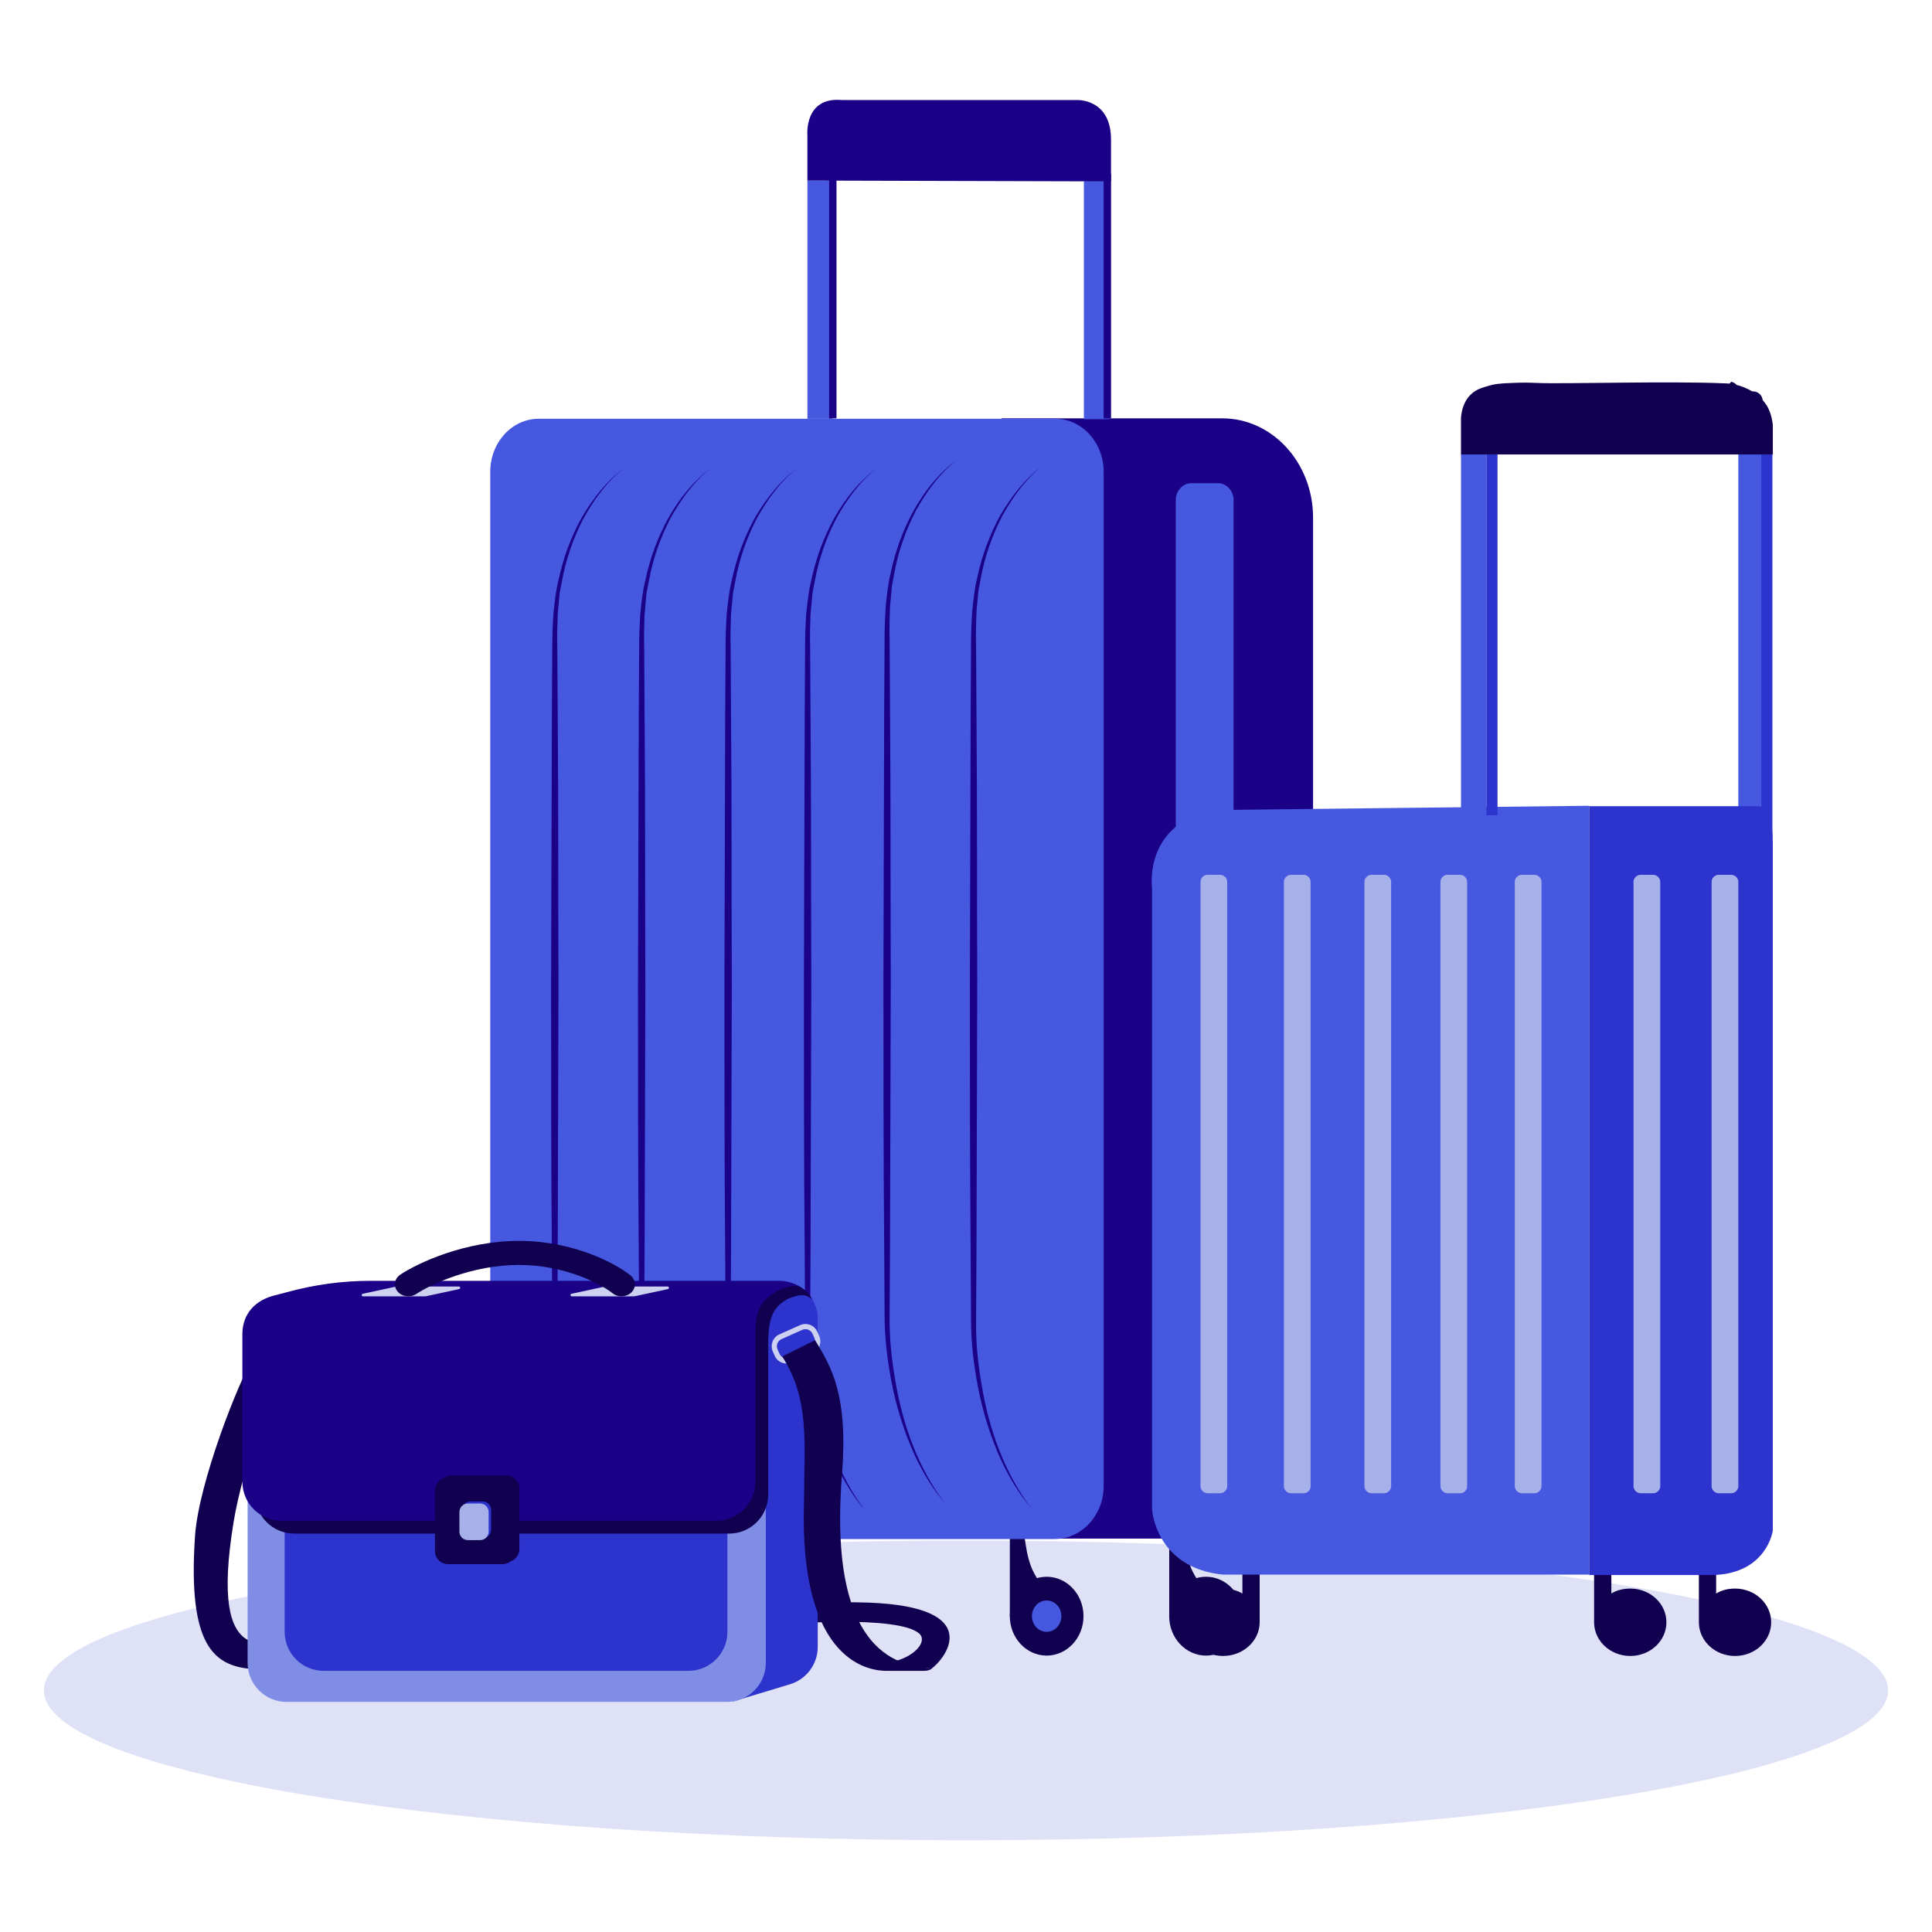 <svg viewBox="0 0 88 88" fill="none" xmlns="http://www.w3.org/2000/svg">
<path d="M86 76.996C86 80.765 67.196 83.821 44 83.821C20.804 83.821 2 80.765 2 76.996C2 73.227 20.804 70.171 44 70.171C67.196 70.171 86 73.227 86 76.996Z" fill="#DFE2F6"/>
<path d="M54.935 72.436C54.723 72.224 54.458 71.896 54.264 71.452C53.84 70.448 54.034 69.483 53.592 69.29C53.522 69.251 53.416 69.232 53.257 69.29C53.257 70.737 53.257 72.185 53.257 73.633C53.257 73.633 54.105 72.05 54.935 72.436Z" fill="#10004F"/>
<path d="M54.933 75.41C55.86 75.41 56.611 74.606 56.611 73.614C56.611 72.623 55.86 71.819 54.933 71.819C54.007 71.819 53.255 72.623 53.255 73.614C53.255 74.606 54.007 75.41 54.933 75.41Z" fill="#10004F"/>
<path d="M54.934 74.329C55.305 74.329 55.605 74.009 55.605 73.614C55.605 73.22 55.305 72.9 54.934 72.9C54.564 72.9 54.263 73.22 54.263 73.614C54.263 74.009 54.564 74.329 54.934 74.329Z" fill="#4658DF"/>
<path d="M47.675 72.436C47.463 72.224 47.198 71.896 47.004 71.452C46.58 70.448 46.774 69.483 46.333 69.29C46.262 69.251 46.156 69.232 45.997 69.29C45.997 70.737 45.997 72.185 45.997 73.633C45.997 73.633 46.827 72.05 47.675 72.436Z" fill="#10004F"/>
<path d="M47.674 75.41C48.601 75.41 49.352 74.606 49.352 73.614C49.352 72.623 48.601 71.819 47.674 71.819C46.747 71.819 45.996 72.623 45.996 73.614C45.996 74.606 46.747 75.41 47.674 75.41Z" fill="#10004F"/>
<path d="M47.674 74.329C48.045 74.329 48.345 74.009 48.345 73.614C48.345 73.22 48.045 72.9 47.674 72.9C47.303 72.9 47.003 73.22 47.003 73.614C47.003 74.009 47.303 74.329 47.674 74.329Z" fill="#4658DF"/>
<path d="M27.91 72.533C28.122 72.321 28.387 71.993 28.564 71.549C28.988 70.544 28.793 69.579 29.217 69.386C29.288 69.348 29.394 69.328 29.553 69.386C29.553 70.834 29.553 72.282 29.553 73.73C29.553 73.73 28.723 72.147 27.91 72.533Z" fill="#10004F"/>
<path d="M27.91 75.487C28.817 75.487 29.553 74.683 29.553 73.692C29.553 72.7 28.817 71.896 27.91 71.896C27.003 71.896 26.268 72.7 26.268 73.692C26.268 74.683 27.003 75.487 27.91 75.487Z" fill="#10004F"/>
<path d="M27.91 74.406C28.271 74.406 28.564 74.086 28.564 73.691C28.564 73.297 28.271 72.977 27.91 72.977C27.549 72.977 27.257 73.297 27.257 73.691C27.257 74.086 27.549 74.406 27.91 74.406Z" fill="#4658DF"/>
<path d="M55.675 19.055H54.209H45.996H45.626C45.714 20.464 45.802 22.395 45.82 24.132C45.837 24.229 45.855 24.345 45.873 24.383C45.926 24.538 45.979 24.711 45.996 24.885V58.942C45.943 59.482 45.89 60.003 45.82 60.544C45.802 60.756 45.767 60.969 45.749 61.181C45.731 61.471 45.731 61.76 45.714 62.05C45.82 62.513 45.908 62.977 45.979 63.44C45.979 63.498 45.996 63.556 45.996 63.594V70.081H46.226H54.209H55.675C57.936 70.081 59.808 68.054 59.808 65.564V23.572C59.808 21.082 57.953 19.055 55.675 19.055Z" fill="#1B0088"/>
<path d="M48.045 70.101H24.537C23.319 70.101 22.33 69.02 22.33 67.688V21.488C22.33 20.155 23.319 19.074 24.537 19.074H48.063C49.282 19.074 50.271 20.155 50.271 21.488V67.688C50.271 69.02 49.264 70.101 48.045 70.101Z" fill="#4658DF"/>
<path d="M55.481 67.186H54.262C53.874 67.186 53.556 66.838 53.556 66.413V22.781C53.556 22.356 53.874 22.009 54.262 22.009H55.481C55.869 22.009 56.187 22.356 56.187 22.781V66.413C56.187 66.838 55.869 67.186 55.481 67.186Z" fill="#4658DF"/>
<path d="M47.48 21.217C46.72 21.815 46.12 22.645 45.643 23.514C45.184 24.402 44.848 25.368 44.671 26.352L44.601 26.719L44.565 26.912L44.548 27.105C44.53 27.356 44.495 27.607 44.477 27.858C44.459 28.36 44.442 28.862 44.459 29.383L44.477 32.453C44.512 36.546 44.495 40.639 44.512 44.751C44.495 48.844 44.495 52.937 44.477 57.049L44.459 60.119C44.442 61.142 44.548 62.146 44.724 63.15C45.06 65.139 45.766 67.108 46.967 68.691C46.331 67.938 45.819 67.05 45.431 66.123C45.042 65.197 44.742 64.193 44.548 63.189C44.353 62.185 44.23 61.162 44.23 60.119L44.212 57.049C44.177 52.956 44.177 48.864 44.177 44.751C44.194 40.658 44.194 36.565 44.212 32.453L44.23 29.383C44.23 28.881 44.247 28.36 44.283 27.839C44.336 27.318 44.389 26.816 44.512 26.314C44.724 25.31 45.078 24.344 45.572 23.456C46.084 22.587 46.702 21.796 47.48 21.217Z" fill="#1B0088"/>
<path d="M43.541 20.985C42.782 21.584 42.182 22.414 41.705 23.283C41.245 24.171 40.91 25.136 40.733 26.121L40.663 26.488L40.627 26.681L40.61 26.874C40.592 27.125 40.557 27.376 40.539 27.627C40.521 28.129 40.504 28.631 40.521 29.152L40.539 32.222C40.574 36.315 40.557 40.407 40.574 44.52C40.557 48.613 40.557 52.706 40.539 56.818L40.521 59.888C40.504 60.911 40.61 61.915 40.786 62.919C41.122 64.907 41.828 66.876 43.029 68.46C42.394 67.707 41.881 66.819 41.493 65.892C41.104 64.965 40.804 63.961 40.61 62.957C40.415 61.953 40.292 60.93 40.292 59.888L40.274 56.818C40.239 52.725 40.239 48.632 40.239 44.52C40.256 40.427 40.256 36.334 40.274 32.222L40.292 29.152C40.292 28.65 40.309 28.129 40.345 27.607C40.398 27.086 40.451 26.584 40.574 26.082C40.786 25.078 41.139 24.113 41.634 23.225C42.129 22.356 42.764 21.545 43.541 20.985Z" fill="#1B0088"/>
<path d="M39.921 21.333C39.161 21.931 38.561 22.762 38.084 23.631C37.625 24.519 37.289 25.484 37.113 26.468L37.042 26.835L37.007 27.028L36.989 27.221C36.971 27.472 36.936 27.723 36.918 27.974C36.901 28.476 36.883 28.978 36.901 29.5L36.918 32.569C36.954 36.662 36.936 40.755 36.954 44.867C36.936 48.96 36.936 53.053 36.918 57.166L36.901 60.235C36.883 61.258 36.989 62.263 37.166 63.266C37.501 65.255 38.208 67.224 39.409 68.807C38.773 68.054 38.261 67.166 37.872 66.24C37.484 65.313 37.183 64.309 36.989 63.305C36.795 62.301 36.671 61.278 36.671 60.235L36.654 57.166C36.618 53.073 36.618 48.98 36.618 44.867C36.636 40.775 36.636 36.682 36.654 32.569L36.671 29.5C36.671 28.998 36.689 28.476 36.724 27.955C36.777 27.434 36.83 26.932 36.954 26.43C37.166 25.426 37.519 24.461 38.014 23.573C38.508 22.704 39.144 21.912 39.921 21.333Z" fill="#1B0088"/>
<path d="M36.3 21.333C35.54 21.931 34.94 22.762 34.463 23.631C34.004 24.519 33.668 25.484 33.492 26.468L33.421 26.835L33.386 27.028L33.368 27.221C33.35 27.472 33.315 27.723 33.297 27.974C33.28 28.476 33.262 28.978 33.28 29.5L33.297 32.569C33.333 36.662 33.315 40.755 33.333 44.867C33.315 48.96 33.315 53.053 33.297 57.166L33.28 60.235C33.262 61.258 33.368 62.263 33.545 63.266C33.88 65.255 34.587 67.224 35.788 68.807C35.152 68.054 34.64 67.166 34.251 66.24C33.862 65.313 33.562 64.309 33.368 63.305C33.174 62.301 33.05 61.278 33.05 60.235L33.032 57.166C32.997 53.073 32.997 48.98 32.997 44.867C33.015 40.775 33.015 36.682 33.032 32.569L33.05 29.5C33.05 28.998 33.068 28.476 33.103 27.955C33.156 27.434 33.209 26.932 33.333 26.43C33.545 25.426 33.898 24.461 34.392 23.573C34.905 22.704 35.523 21.912 36.3 21.333Z" fill="#1B0088"/>
<path d="M32.362 21.333C31.603 21.931 31.002 22.762 30.526 23.631C30.066 24.519 29.731 25.484 29.554 26.468L29.483 26.835L29.448 27.028L29.43 27.221C29.413 27.472 29.378 27.723 29.36 27.974C29.342 28.476 29.325 28.978 29.342 29.5L29.36 32.569C29.395 36.662 29.378 40.755 29.395 44.867C29.378 48.96 29.378 53.053 29.36 57.166L29.342 60.235C29.325 61.258 29.43 62.263 29.607 63.266C29.943 65.255 30.649 67.224 31.85 68.807C31.214 68.054 30.702 67.166 30.314 66.24C29.925 65.313 29.625 64.309 29.43 63.305C29.236 62.301 29.113 61.278 29.113 60.235L29.095 57.166C29.06 53.073 29.06 48.98 29.06 44.867C29.077 40.775 29.077 36.682 29.095 32.569L29.113 29.5C29.113 28.998 29.13 28.476 29.166 27.955C29.218 27.434 29.271 26.932 29.395 26.43C29.607 25.426 29.96 24.461 30.455 23.573C30.949 22.704 31.585 21.912 32.362 21.333Z" fill="#1B0088"/>
<path d="M28.405 21.333C27.646 21.931 27.045 22.762 26.569 23.631C26.109 24.519 25.774 25.484 25.597 26.468L25.526 26.835L25.491 27.028L25.473 27.221C25.456 27.472 25.42 27.723 25.403 27.974C25.385 28.476 25.367 28.978 25.385 29.5L25.403 32.569C25.438 36.662 25.42 40.755 25.438 44.867C25.42 48.96 25.42 53.053 25.403 57.166L25.385 60.235C25.367 61.258 25.473 62.263 25.65 63.266C25.986 65.255 26.692 67.224 27.893 68.807C27.257 68.054 26.745 67.166 26.357 66.24C25.968 65.313 25.668 64.309 25.473 63.305C25.279 62.301 25.155 61.278 25.155 60.235L25.138 57.166C25.102 53.073 25.102 48.98 25.102 44.867C25.12 40.775 25.12 36.682 25.138 32.569L25.155 29.5C25.155 28.998 25.173 28.476 25.209 27.955C25.262 27.434 25.314 26.932 25.438 26.43C25.65 25.426 26.003 24.461 26.498 23.573C27.01 22.704 27.628 21.912 28.405 21.333Z" fill="#1B0088"/>
<path d="M37.925 8.224H36.777V19.074H37.925V8.224Z" fill="#4658DF"/>
<path d="M50.517 8.243H49.369V19.093H50.517V8.243Z" fill="#4658DF"/>
<path d="M38.101 7.915H37.766V19.055H38.101V7.915Z" fill="#1B0088"/>
<path d="M50.607 7.915H50.271V19.055H50.607V7.915Z" fill="#1B0088"/>
<path d="M36.776 8.224V6.158C36.776 6.158 36.617 4.401 38.348 4.556H49.051C49.051 4.556 50.623 4.478 50.605 6.39V8.262L36.776 8.224Z" fill="#1B0088"/>
<path d="M77.382 73.817C77.382 73.798 77.382 73.798 77.382 73.78V71.103C77.382 70.897 77.55 70.748 77.775 70.748C77.981 70.748 78.168 70.916 78.168 71.103V72.582C78.411 72.432 78.711 72.357 79.029 72.357C79.946 72.357 80.675 73.05 80.675 73.892C80.675 74.734 79.946 75.427 79.029 75.427C78.112 75.427 77.382 74.734 77.382 73.892C77.382 73.855 77.382 73.836 77.382 73.817Z" fill="#10004F"/>
<path d="M72.609 73.817C72.609 73.798 72.609 73.798 72.609 73.78V71.103C72.609 70.897 72.777 70.748 73.002 70.748C73.208 70.748 73.395 70.916 73.395 71.103V72.582C73.638 72.432 73.938 72.357 74.256 72.357C75.173 72.357 75.903 73.05 75.903 73.892C75.903 74.734 75.173 75.427 74.256 75.427C73.339 75.427 72.609 74.734 72.609 73.892C72.609 73.855 72.609 73.836 72.609 73.817Z" fill="#10004F"/>
<path d="M57.376 73.817C57.376 73.798 57.376 73.798 57.376 73.78V71.103C57.376 70.897 57.208 70.748 56.983 70.748C56.758 70.748 56.59 70.916 56.59 71.103V72.582C56.328 72.432 56.029 72.357 55.711 72.357C54.794 72.357 54.045 73.05 54.045 73.892C54.045 74.734 54.794 75.427 55.711 75.427C56.627 75.427 57.376 74.734 57.376 73.892C57.376 73.855 57.376 73.836 57.376 73.817Z" fill="#10004F"/>
<path d="M72.385 71.721V36.702C66.864 36.758 61.343 36.833 55.822 36.889C54.55 36.87 53.39 37.488 52.828 38.555C52.435 39.322 52.435 40.071 52.473 40.445C52.473 49.878 52.473 59.312 52.473 68.745C52.473 68.745 52.622 71.403 55.691 71.721H72.385Z" fill="#4658DF"/>
<path d="M67.706 20.68H66.546V37.132H67.706V20.68Z" fill="#4658DF"/>
<path d="M68.21 20.68H67.705V37.132H68.21V20.68Z" fill="#2D34CE"/>
<path d="M80.338 20.68H79.178V37.132H80.338V20.68Z" fill="#4658DF"/>
<path d="M80.731 20.399H80.226V38.124H80.731V20.399Z" fill="#2D34CE"/>
<path d="M66.546 20.68V19.033C66.565 18.809 66.621 18.341 66.976 17.985C67.22 17.742 67.482 17.667 67.8 17.573C68.043 17.498 68.286 17.461 68.885 17.442C69.353 17.424 69.596 17.424 69.989 17.442C71.168 17.498 76.053 17.349 78.542 17.461C78.729 17.461 79.29 17.498 79.852 17.854C80.338 18.172 80.525 18.547 80.563 18.64C80.694 18.921 80.731 19.202 80.75 19.351C80.75 19.801 80.75 20.25 80.75 20.699H66.546V20.68Z" fill="#10004F"/>
<path d="M72.384 36.72H80.057C80.057 36.72 80.749 36.589 80.749 38.423V69.718C80.749 69.718 80.487 71.646 78.073 71.74H72.384V36.72Z" fill="#2D34CE"/>
<path d="M55.58 68.015H54.999C54.831 68.015 54.681 67.865 54.681 67.697V40.164C54.681 39.996 54.831 39.846 54.999 39.846H55.58C55.748 39.846 55.898 39.996 55.898 40.164V67.697C55.898 67.865 55.748 68.015 55.58 68.015Z" fill="#A7B1E9"/>
<path d="M59.378 68.015H58.798C58.629 68.015 58.48 67.865 58.48 67.697V40.164C58.48 39.996 58.629 39.846 58.798 39.846H59.378C59.546 39.846 59.696 39.996 59.696 40.164V67.697C59.696 67.865 59.565 68.015 59.378 68.015Z" fill="#A7B1E9"/>
<path d="M63.046 68.015H62.466C62.298 68.015 62.148 67.865 62.148 67.697V40.164C62.148 39.996 62.298 39.846 62.466 39.846H63.046C63.215 39.846 63.364 39.996 63.364 40.164V67.697C63.364 67.865 63.215 68.015 63.046 68.015Z" fill="#A7B1E9"/>
<path d="M66.508 68.015H65.928C65.76 68.015 65.61 67.865 65.61 67.697V40.164C65.61 39.996 65.76 39.846 65.928 39.846H66.508C66.677 39.846 66.826 39.996 66.826 40.164V67.697C66.826 67.865 66.695 68.015 66.508 68.015Z" fill="#A7B1E9"/>
<path d="M69.895 68.015H69.315C69.147 68.015 68.997 67.865 68.997 67.697V40.164C68.997 39.996 69.147 39.846 69.315 39.846H69.895C70.064 39.846 70.213 39.996 70.213 40.164V67.697C70.213 67.865 70.064 68.015 69.895 68.015Z" fill="#A7B1E9"/>
<path d="M75.304 68.015H74.723C74.555 68.015 74.405 67.865 74.405 67.697V40.164C74.405 39.996 74.555 39.846 74.723 39.846H75.304C75.472 39.846 75.622 39.996 75.622 40.164V67.697C75.622 67.865 75.472 68.015 75.304 68.015Z" fill="#A7B1E9"/>
<path d="M78.86 68.015H78.28C78.111 68.015 77.961 67.865 77.961 67.697V40.164C77.961 39.996 78.111 39.846 78.28 39.846H78.86C79.028 39.846 79.178 39.996 79.178 40.164V67.697C79.178 67.865 79.028 68.015 78.86 68.015Z" fill="#A7B1E9"/>
<path fill-rule="evenodd" clip-rule="evenodd" d="M80.015 17.859C80.239 17.95 80.348 18.205 80.257 18.429C80.004 19.056 79.707 19.486 79.462 19.765C79.341 19.905 79.233 20.005 79.152 20.074C79.111 20.108 79.077 20.134 79.052 20.153C79.039 20.162 79.028 20.17 79.019 20.176L79.008 20.183L79.004 20.186L79.002 20.187L79.001 20.188L79.001 20.188C79.001 20.188 79.001 20.188 78.766 19.819L79.001 20.188C78.797 20.318 78.526 20.258 78.396 20.054C78.267 19.851 78.326 19.583 78.526 19.452L78.535 19.446C78.544 19.439 78.562 19.425 78.587 19.404C78.636 19.363 78.712 19.293 78.803 19.189C78.985 18.981 79.23 18.635 79.445 18.101C79.535 17.877 79.79 17.769 80.015 17.859Z" fill="#10004F"/>
<path fill-rule="evenodd" clip-rule="evenodd" d="M78.856 17.388C79.093 17.438 79.244 17.67 79.195 17.907C78.949 19.069 78.273 19.73 77.656 20.091C77.352 20.27 77.064 20.374 76.852 20.435C76.745 20.465 76.656 20.485 76.592 20.497C76.559 20.503 76.533 20.508 76.514 20.511L76.491 20.514L76.483 20.515L76.48 20.515L76.479 20.516L76.478 20.516C76.478 20.516 76.478 20.516 76.427 20.081" fill="#10004F"/>
<path d="M11.601 61.704L13.157 62.182C12.561 62.477 11.05 66.8 10.637 69.344C9.501 76.331 12.264 74.688 13.71 74.803L11.443 76.019C9.79 75.866 8.534 75.025 8.884 69.952C9.051 67.54 10.852 62.937 11.601 61.704Z" fill="#10004F"/>
<path d="M41.854 74.392C40.894 73.592 35.98 73.868 33.83 74.196L30.791 74.889C32.968 73.486 36.191 72.871 39.561 72.997C44.837 73.193 43.115 75.499 42.432 76.003L40.055 75.766C41.477 75.722 42.339 74.796 41.854 74.392Z" fill="#10004F"/>
<path d="M37.247 59.883C37.176 59.343 36.862 58.879 36.419 58.605L36.109 58.504L33.449 58.77L33.389 77.5L35.983 76.716C36.734 76.49 37.247 75.798 37.247 75.014V59.883Z" fill="#2D34CE"/>
<path d="M11.278 60.77C11.278 59.788 12.075 58.992 13.057 58.992H33.103C34.085 58.992 34.882 59.788 34.882 60.77V75.742C34.882 76.724 34.085 77.52 33.103 77.52H13.057C12.075 77.52 11.278 76.724 11.278 75.742V60.77Z" fill="#7F8DE4"/>
<path d="M12.966 62.186C12.966 61.204 13.762 60.407 14.745 60.407H31.354C32.337 60.407 33.133 61.204 33.133 62.186V74.326C33.133 75.309 32.337 76.105 31.354 76.105H14.745C13.762 76.105 12.966 75.309 12.966 74.326V62.186Z" fill="#2D34CE"/>
<path d="M37.002 59.187C36.892 59.004 36.73 58.676 36.111 58.468L17.458 58.922C16.183 58.922 14.914 59.093 13.685 59.431L13.12 59.578C12.225 59.79 11.623 60.41 11.623 61.353V68.074C11.623 69.056 12.42 69.853 13.402 69.853H33.211C34.193 69.853 34.99 69.058 34.99 68.075V61.22C34.99 59.821 35.314 59.505 35.879 59.164C36.536 58.894 36.73 58.978 37.002 59.187Z" fill="#10004F"/>
<path d="M36.419 58.605C36.152 58.439 35.838 58.343 35.501 58.34H16.875C15.6 58.34 14.331 58.511 13.102 58.849L12.537 58.996C11.642 59.208 11.04 59.828 11.04 60.771V67.492C11.04 68.474 11.837 69.27 12.819 69.27H32.628C33.61 69.27 34.407 68.475 34.407 67.493V60.638C34.407 59.239 35.122 59.023 35.296 58.873C35.47 58.724 36.113 58.485 36.419 58.605Z" fill="#1B0088"/>
<path d="M19.989 67.793C19.989 67.465 20.255 67.2 20.582 67.2H23.064C23.391 67.2 23.656 67.465 23.656 67.793V70.555C23.656 70.882 23.391 71.148 23.064 71.148H20.582C20.255 71.148 19.989 70.882 19.989 70.555V67.793Z" fill="#10004F"/>
<path d="M19.814 67.889C19.814 67.562 20.079 67.296 20.406 67.296H22.888C23.215 67.296 23.481 67.562 23.481 67.889V70.651C23.481 70.979 23.215 71.244 22.888 71.244H20.406C20.079 71.244 19.814 70.979 19.814 70.651V67.889Z" fill="#10004F"/>
<path d="M21.984 68.389C22.197 68.389 22.37 68.562 22.37 68.776L22.37 69.67C22.37 69.883 22.197 70.056 21.984 70.056L21.424 70.056C21.21 70.056 21.037 69.883 21.037 69.67L21.037 68.776C21.037 68.562 21.21 68.389 21.424 68.389L21.984 68.389Z" fill="#2D34CE"/>
<path d="M21.871 68.484C22.084 68.484 22.257 68.657 22.257 68.871L22.257 69.765C22.257 69.978 22.084 70.151 21.871 70.151L21.311 70.151C21.098 70.151 20.925 69.978 20.925 69.765L20.925 68.871C20.925 68.657 21.098 68.484 21.311 68.484L21.871 68.484Z" fill="#A7B1E9"/>
<path d="M18.048 58.6C18.052 58.6 18.056 58.599 18.06 58.599H20.9C20.971 58.599 20.982 58.701 20.913 58.716L19.388 59.045C19.384 59.046 19.38 59.046 19.375 59.046H16.535C16.464 59.046 16.453 58.944 16.523 58.929L18.048 58.6Z" fill="#CDD1F1"/>
<path d="M27.558 58.6C27.562 58.6 27.566 58.599 27.57 58.599H30.41C30.481 58.599 30.492 58.701 30.423 58.716L28.898 59.045C28.894 59.046 28.89 59.046 28.886 59.046H26.046C25.975 59.046 25.964 58.944 26.033 58.929L27.558 58.6Z" fill="#CDD1F1"/>
<path fill-rule="evenodd" clip-rule="evenodd" d="M23.636 57.616C21.492 57.616 19.603 58.511 18.96 58.939C18.689 59.118 18.307 59.067 18.107 58.823C17.907 58.58 17.965 58.237 18.235 58.057C19.028 57.531 21.165 56.52 23.636 56.52C26.115 56.52 28.024 57.537 28.714 58.089C28.966 58.289 28.989 58.636 28.765 58.862C28.541 59.088 28.156 59.108 27.904 58.907C27.401 58.505 25.771 57.616 23.636 57.616Z" fill="#10004F"/>
<path fill-rule="evenodd" clip-rule="evenodd" d="M36.541 60.574L35.598 60.995C35.418 61.074 35.337 61.285 35.417 61.464L35.504 61.659C35.584 61.838 35.794 61.919 35.974 61.839L36.917 61.419C37.097 61.339 37.177 61.129 37.097 60.949L37.011 60.755C36.931 60.575 36.721 60.494 36.541 60.574ZM35.501 60.778C35.202 60.911 35.068 61.261 35.201 61.561L35.287 61.755C35.42 62.054 35.771 62.189 36.07 62.056L37.014 61.635C37.313 61.502 37.447 61.152 37.314 60.853L37.227 60.658C37.094 60.359 36.744 60.224 36.445 60.358L35.501 60.778Z" fill="#CDD1F1"/>
<path d="M37.126 61.042L35.63 61.788C36.904 63.762 36.623 65.765 36.623 68.382C36.371 75.913 39.783 76.105 40.381 76.105H42.107C42.224 76.105 42.34 76.073 42.441 76.013L42.45 76.008C41.632 75.837 37.644 76.105 38.35 67.194C38.639 63.542 37.875 62.276 37.126 61.042Z" fill="#10004F"/>
</svg>
